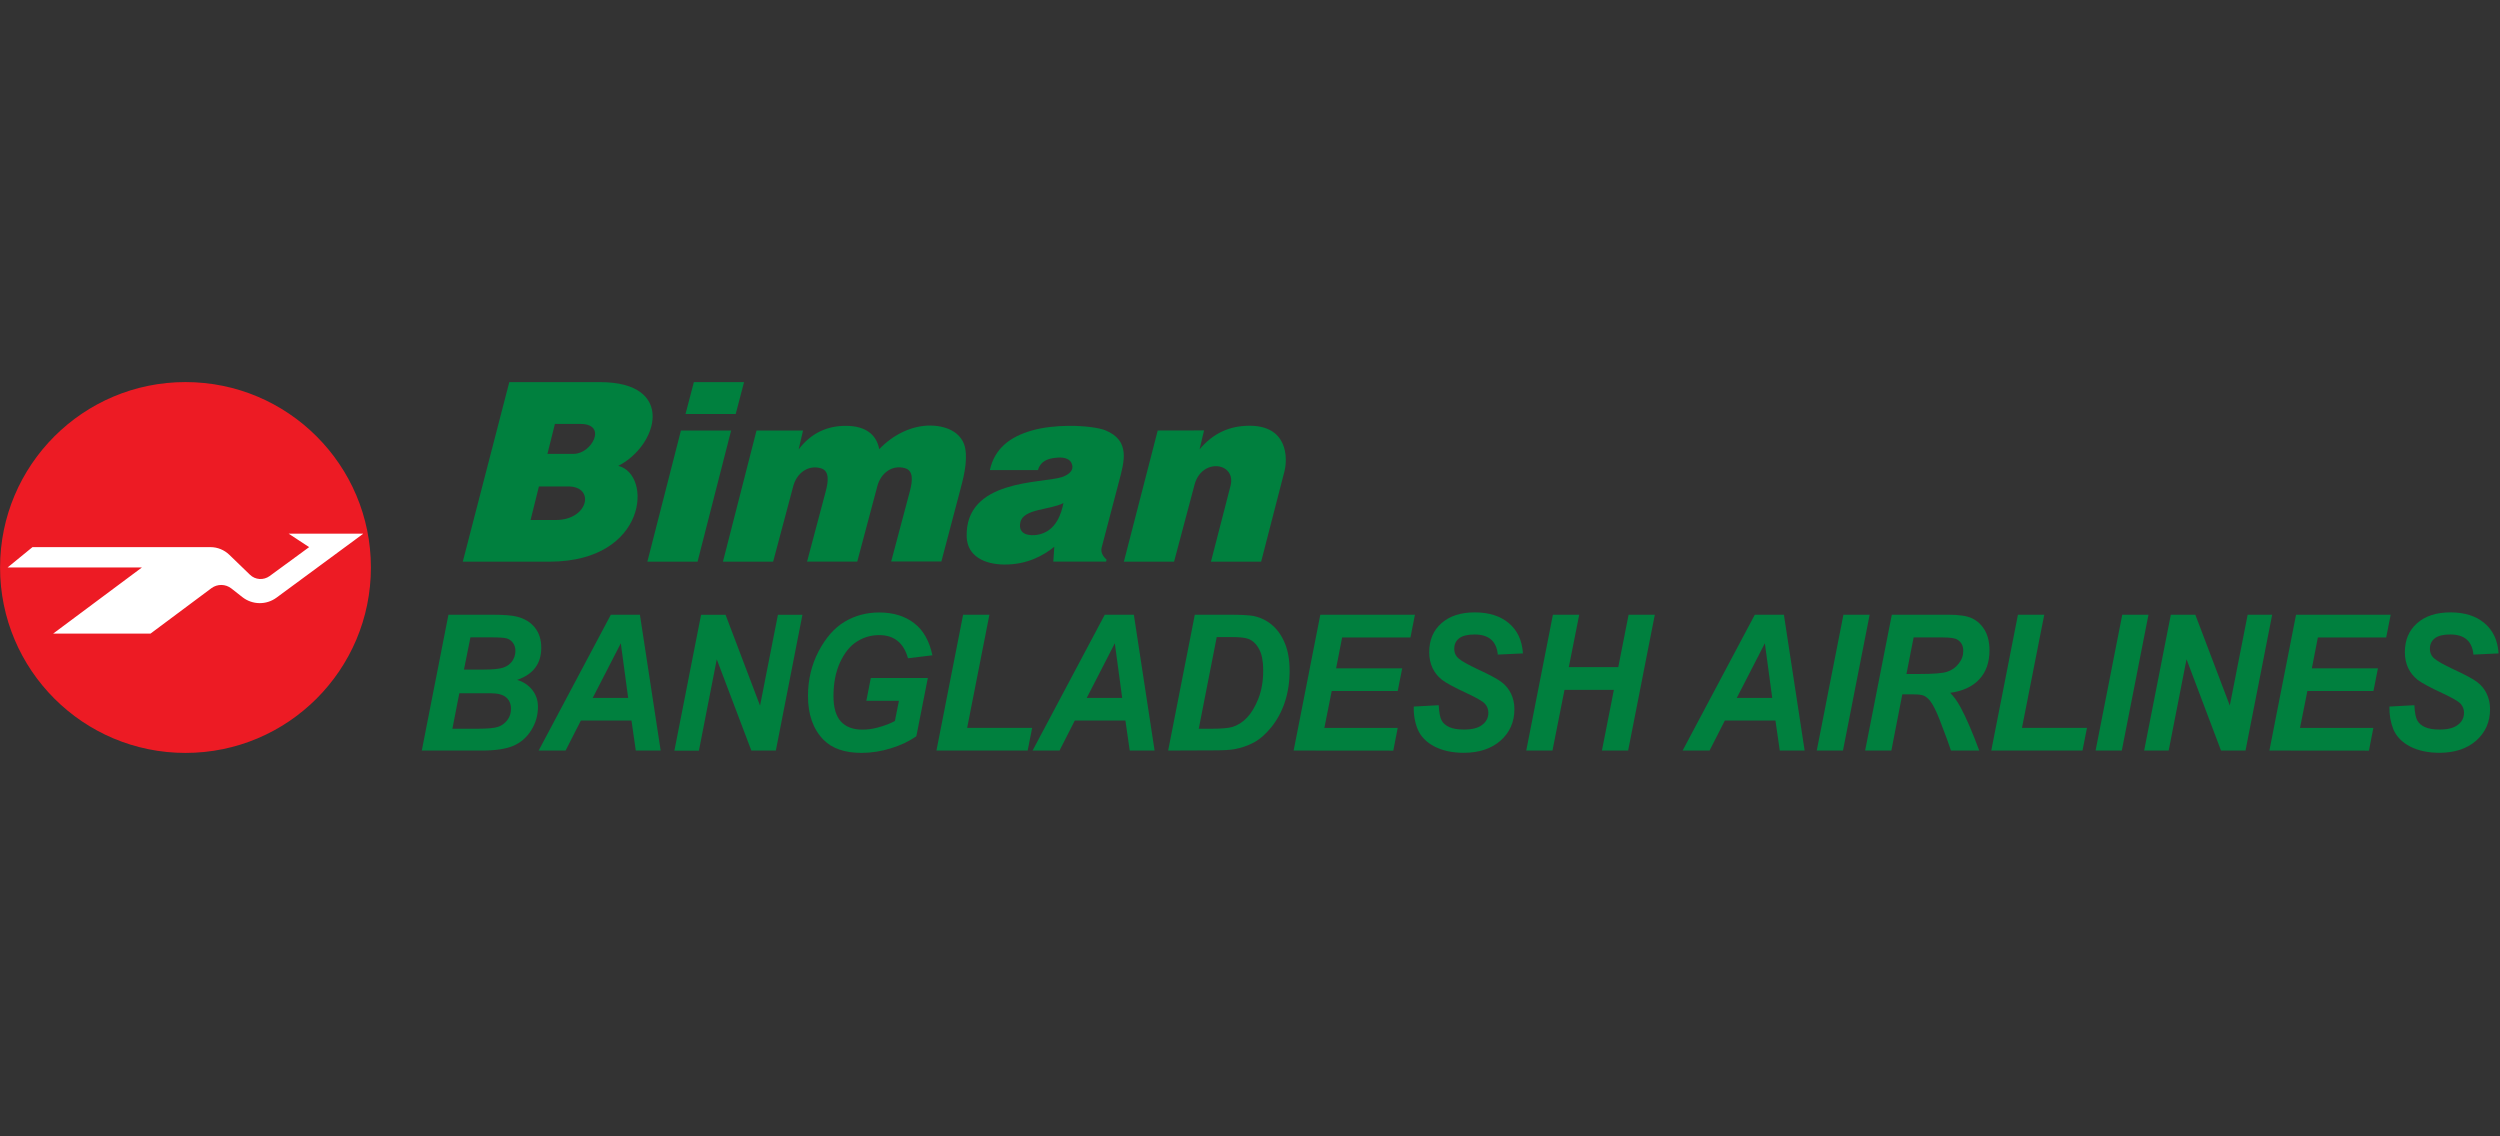<svg xmlns="http://www.w3.org/2000/svg" xmlns:xlink="http://www.w3.org/1999/xlink" id="Layer_1" x="0px" y="0px" viewBox="0 0 220 100" xml:space="preserve"><rect x="0" y="0" width="220" height="100" fill="#333333" stroke="none"/><style type="text/css">	.st0{fill:#007355;stroke:#000000;stroke-width:0.346;stroke-linecap:round;stroke-linejoin:round;}	.st1{fill:none;stroke:#000000;stroke-width:0.346;stroke-linecap:round;stroke-linejoin:round;}	.st2{fill:#ED1C24;stroke:#000000;stroke-width:0.346;stroke-linecap:round;stroke-linejoin:round;}	.st3{fill:#FFFFFF;stroke:#000000;stroke-width:0.346;stroke-linecap:round;stroke-linejoin:round;}	.st4{fill:#FFFFFF;}	.st5{fill-rule:evenodd;clip-rule:evenodd;fill:#04984A;}	.st6{fill-rule:evenodd;clip-rule:evenodd;fill:#FFFFFF;}	.st7{fill-rule:evenodd;clip-rule:evenodd;fill:#EC2227;}	.st8{fill-rule:evenodd;clip-rule:evenodd;fill:#FCEE23;}	.st9{fill:#04984A;}	.st10{fill-rule:evenodd;clip-rule:evenodd;fill:#D3EEFB;}	.st11{fill-rule:evenodd;clip-rule:evenodd;fill:#F6921E;}	.st12{fill-rule:evenodd;clip-rule:evenodd;fill:#0071BB;}	.st13{fill-rule:evenodd;clip-rule:evenodd;fill:#F16548;}	.st14{fill-rule:evenodd;clip-rule:evenodd;fill:#00ADEE;}	.st15{fill-rule:evenodd;clip-rule:evenodd;fill:#00A551;}	.st16{fill:#8F3F97;}	.st17{fill:#F16548;}	.st18{fill-rule:evenodd;clip-rule:evenodd;fill:none;stroke:#F16548;stroke-width:0.425;}	.st19{fill:none;stroke:#00ADEE;stroke-width:0.425;stroke-linecap:round;stroke-linejoin:round;}	.st20{fill-rule:evenodd;clip-rule:evenodd;fill:none;stroke:#00ADEE;stroke-width:0.425;}	.st21{fill-rule:evenodd;clip-rule:evenodd;fill:none;stroke:#00A551;stroke-width:0.595;}	.st22{fill:#231F20;}	.st23{fill:#CCA52E;}	.st24{fill:#ACD8F3;}	.st25{fill:#ED1B24;}	.st26{fill-rule:evenodd;clip-rule:evenodd;fill:#231F20;}	.st27{fill-rule:evenodd;clip-rule:evenodd;fill:#ACD8F3;}	.st28{fill:none;stroke:#231F20;stroke-width:0.169;stroke-miterlimit:5.112;}	.st29{fill:#EC1C24;}	.st30{fill:#D6C9D2;}	.st31{fill:#010101;}	.st32{fill:#FDEB03;}	.st33{fill:#EF412E;}	.st34{fill:#283A83;}	.st35{fill:#FED1A0;}	.st36{fill:#00803E;}	.st37{fill:#176F39;}	.st38{fill:#8A0C1F;}	.st39{fill:#8A0021;}	.st40{fill:#1D1D1B;}	.st41{fill:#CB2026;stroke:#FFCD05;stroke-width:8.431919e-02;stroke-miterlimit:10;}	.st42{fill:#FFCD05;}	.st43{fill:#D1A92B;}	.st44{fill:#5295D0;stroke:#FFCD05;stroke-width:8.431919e-02;stroke-miterlimit:10;}	.st45{fill:#29ABE2;}	.st46{fill:#EB2227;}	.st47{fill:#24A8DE;}	.st48{fill:none;stroke:#231F20;stroke-width:4.587019e-04;stroke-miterlimit:10;}	.st49{fill:#CE9A2C;}	.st50{fill:#3D2977;stroke:#FFCD05;stroke-width:8.431919e-02;stroke-miterlimit:10;}	.st51{fill:#E3B688;}	.st52{fill:#9D9FA2;}	.st53{fill:#A7A9AC;}	.st54{fill:#034EA2;}	.st55{fill:#ED1C24;}	.st56{fill:#4D4D4F;}	.st57{fill-rule:evenodd;clip-rule:evenodd;fill:#ED1B23;}	.st58{fill-rule:evenodd;clip-rule:evenodd;fill:#F8EF22;stroke:#FFFFFF;stroke-width:0.836;stroke-miterlimit:15.269;}	.st59{fill-rule:evenodd;clip-rule:evenodd;fill:#007A43;stroke:#FFFFFF;stroke-width:0.557;stroke-miterlimit:15.269;}	.st60{fill:#FFF200;}	.st61{fill-rule:evenodd;clip-rule:evenodd;fill:#007A43;}	.st62{fill-rule:evenodd;clip-rule:evenodd;fill:#ED1C24;}	.st63{fill:#00A651;}	.st64{stroke:#FFFFFF;stroke-width:0.121;stroke-miterlimit:10;}	.st65{fill:none;}	.st66{fill:#00AEEF;}	.st67{fill:url(#SVGID_1_);}	.st68{fill:url(#SVGID_00000075878321883345642050000009666202466738924194_);}	.st69{fill:url(#SVGID_00000054986361231874272750000006467283917574598574_);}	.st70{fill:url(#SVGID_00000113311585107281090520000003984588066549537932_);}	.st71{fill:url(#SVGID_00000122707519026628193470000007660144598871202205_);}	.st72{fill:url(#SVGID_00000086649275831788381410000004434303556135748532_);}	.st73{fill:url(#SVGID_00000124154069744337307080000001074039751146359957_);}	.st74{fill:url(#SVGID_00000136399641085112193290000010951800949336190646_);}	.st75{fill:url(#SVGID_00000078746486380922677750000014240383108217916330_);}	.st76{fill:url(#SVGID_00000048491842883904811570000015363976127485262249_);}	.st77{fill:url(#SVGID_00000009578374218252725690000016728794158936996272_);}	.st78{fill:url(#SVGID_00000131327669978843002250000016184059026152171664_);}	.st79{fill:url(#SVGID_00000129905979196858283690000000335553505137622420_);}	.st80{fill:url(#SVGID_00000005957990688624062940000006937604431994779023_);}	.st81{fill:url(#SVGID_00000084526324676526062470000005154862563168103059_);}	.st82{fill:url(#SVGID_00000067193984053384488520000007362771833388421567_);}	.st83{fill:url(#SVGID_00000101068712426827673480000015483952896301792395_);}	.st84{fill:url(#SVGID_00000121250215710128868000000000634067978666324920_);}	.st85{fill:url(#SVGID_00000020383633895594470810000003343536213769066142_);}	.st86{fill:url(#SVGID_00000012461381029431161800000001208589361546503327_);}	.st87{fill:url(#SVGID_00000021825151546771887560000014228252261235410081_);}	.st88{fill:url(#SVGID_00000143594965063782736880000001421924556077708689_);}	.st89{fill:url(#SVGID_00000120532273292035720320000013930913587648980382_);}	.st90{fill:url(#SVGID_00000181059432967955745580000015666996321675702969_);}	.st91{fill:url(#SVGID_00000163757508051050832300000018184667384614481556_);}	.st92{fill:url(#SVGID_00000105388238079247733130000000686376968838938258_);}</style><g>	<g id="layer1_00000158710861608632052950000014773814429318688685_">					<g id="g105260_00000165935185449446008420000001195955226963942283_" transform="matrix(0.079,0,0,0.079,16.703,-57.019)">							<g id="g30204_00000116200732541851982330000005555204123513626780_" transform="matrix(1.101,0,0,1.101,498.012,816.289)">									<g id="g27528_00000060751873349984646930000016104837719909207974_" transform="matrix(0.275,0,0,0.275,-642.787,-84.442)">					<path id="path27526_00000034779731050355245260000011862602672285814710_" class="st6" d="M11.4,2082.3      c0-367.4,297.8-665.2,665.2-665.2s665.2,297.8,665.2,665.2s-297.8,665.2-665.2,665.2S11.4,2449.6,11.4,2082.3z"></path>				</g>				<path id="path27314_00000150085801321749844830000017436952911514949802_" class="st25" d="M-456.7,300.7     c-103.6,0-187.6,84-187.6,187.6s84,187.6,187.6,187.6c103.6,0,187.6-84,187.6-187.6S-353.1,300.7-456.7,300.7z M-352.3,454.1     h75.5l-87.8,64.7c-10.3,7.6-24.4,7.4-34.5-0.5l-11.2-8.8c-5.9-4.6-14.1-4.7-20.1-0.3l-61.7,46h-98.5l89.8-66.9h-135.9l25.2-20.6     h180.1c7.1,0,13.9,2.8,19,7.7l20.9,20.2c5.4,5.3,13.8,5.8,19.9,1.4l40-29.3L-352.3,454.1z"></path>			</g>			<g id="g105225_00000074413678670429499890000009889875500921681595_" transform="translate(0,-0.29)">				<g id="g16608_00000137115325058510852700000013859001744349085368_" transform="translate(10.583,304.8)">					<path id="path893_00000077312699351352743550000012688641769603455887_" class="st36" d="M345.3,842.9l-51.8,200h97.3      c108.5-0.5,114.2-97.3,75.9-106.7c44.3-22.6,64.7-93.4-20.6-93.3H345.3z M396.1,889.5h28.7c30.1,0.1,12.3,33.3-7.6,33.3h-29.4      L396.1,889.5z M378.3,959.1h32.6c30.4,0,22.7,37.5-13.9,37.4h-28L378.3,959.1z"></path>					<path id="path3598_00000018936416860522021410000012983712202882003843_" class="st36" d="M550.9,842.9h55.9l-9.3,35.5h-55.9      L550.9,842.9z"></path>					<path id="path3853_00000163063281300500236960000007474185565157467307_" class="st36" d="M499.1,1042.9H555l37.4-146.1h-55.9      L499.1,1042.9z"></path>					<path id="path1232_00000126285449006174965950000017480281053701010064_" class="st36" d="M968.5,891.6      c-13.7,0.1-28.5,1.6-41.1,5.2c-24.6,7.1-41.5,20.1-46.8,44.1h53.6c3.1-11.2,13.5-12.8,17.1-13.4c15.9-2.5,20.9,3.3,21.3,9.6      c0.4,5.8-6.4,9.9-11.7,11.6c-22.5,7.3-108.1,2-106.1,66.6c0.7,21.4,19.7,30.5,41.3,30.8c26.4,0.3,44.5-10.3,56.3-19.8      l-1.1,16.5h58.8l0.5-2.2c-2-1.7-7.1-6.9-5.5-13.2l19.2-73.2c6.1-23,13.1-46-15-57.6C1002,893.7,986.1,891.5,968.5,891.6z       M962.6,977.6c-2.1,10.2-7.6,32.2-29.7,35.5c-6.7,1-21.5,0.6-18.3-14.1C917.9,983.8,947.4,985.5,962.6,977.6z"></path>					<path id="path9454_00000078043196334107814700000002052997068267105428_" class="st36" d="M1067.6,896.8l-37.7,146.1h55.9      l22.8-85.7c8.1-30.5,46.8-24.8,40.1,1.2l-21.8,84.5h55.9l25.9-100.4c4-15.5,3.5-51.7-40-51c-20.5,0.3-38.9,7.7-54.5,26.3      l5-21.1L1067.6,896.8z"></path>					<path id="path11464_00000130633927175109361860000011603840361204691624_" class="st36" d="M720.8,891.6      c-21.3-0.2-39.5,8.1-53.2,26.3l4.9-21.1h-51.8l-37.4,146.1h55.9l22.4-84.1c3.7-14,16.1-24.2,30.9-19.9      c9.5,2.8,8.3,14.3,5.4,25.3l-20.9,78.6h13.6h42.3l22.4-84.1c3.7-14,16.1-24.2,30.9-19.9c9.5,2.8,8.3,14.3,5.4,25.3l-20.9,78.6      h55.9l20.9-79.2c3.2-12,8.5-31.2,5.7-46.6c-2.8-15.6-17.4-25.3-38.7-25.6c-21.3-0.2-42.2,10.6-57.1,26.3      C754.3,901.2,742.1,891.8,720.8,891.6L720.8,891.6z"></path>				</g>				<g id="g68272_00000007391165536974002870000016092207165005205949_">					<g id="g68133_00000088812705517352635640000003824342322252037006_">						<path id="path68050_00000028322570209759837990000011489201012303324303_" class="st36" d="M258.4,1558.1l29.7-151.3h48.7       c13,0,22.3,0.7,27.8,2.2c8.6,2.2,15.2,6.3,19.9,12.3c4.7,6,7,13.4,7,22.2c0,8.9-2.2,16.3-6.7,22.3c-4.5,6-11.2,10.5-20.2,13.6       c7,2.1,12.6,5.8,16.8,11.1c4.3,5.4,6.4,11.6,6.4,18.8c0,9.8-2.6,18.6-7.7,26.5c-5,7.9-11.7,13.6-19.9,17.1       c-8.1,3.4-19.7,5.2-34.7,5.2L258.4,1558.1z M305.4,1467.9h22.4c9.8,0,16.8-0.7,21.1-2.1s7.6-3.7,10.1-7.1       c2.4-3.4,3.7-7.2,3.7-11.6c0-3.5-0.9-6.5-2.7-8.9c-1.8-2.5-4.1-4.1-6.9-5c-2.8-0.8-8.7-1.2-17.9-1.2h-22.6L305.4,1467.9z        M292.5,1533.8h28.2c11,0,18.6-0.7,22.7-2.1c4.1-1.4,7.5-3.9,10.3-7.5c2.8-3.7,4.1-7.9,4.1-12.5c0-5.4-1.8-9.7-5.4-12.8       c-3.6-3.1-9.3-4.6-17.2-4.6h-35L292.5,1533.8z"></path>						<path id="path68052_00000040543862033758578940000007957866673322249662_" class="st36" d="M492,1524.7h-56.4l-17,33.4h-30       l80.4-151.3h32.4l23.1,151.3h-27.7L492,1524.7z M488.3,1499.5l-8.2-60.9l-31.3,60.9H488.3z"></path>						<path id="path68054_00000137105322446927476750000007374636828986451610_" class="st36" d="M652.8,1558.1h-27.3L587,1456.5       l-19.9,101.7h-27.3l29.7-151.3h27.3l38.4,101.2l19.9-101.2h27.3L652.8,1558.1z"></path>						<path id="path68056_00000093864539684486144590000015985696657149100967_" class="st36" d="M758.6,1477.3h63.5l-12.8,64.9       c-7.9,5.5-17.3,10-28.3,13.4c-11,3.4-21.8,5.1-32.7,5.1c-18.8,0-32.9-4.9-42.5-14.7c-11.4-11.7-17.2-27.9-17.2-48.6       c0-18,3.9-34.6,11.7-49.6c7.9-15.1,17.5-26.2,29-33.1c11.5-6.9,24.4-10.4,38.6-10.4c15.6,0,28.5,3.9,38.8,11.8       c10.3,7.8,17.1,19.8,20.5,35.9l-27.2,3.3c-4.8-17.2-15.5-25.8-32.1-25.8c-9,0-17.3,2.4-24.8,7.2c-7.6,4.7-13.8,12.5-18.8,23.2       c-4.9,10.7-7.3,23.3-7.3,37.6c0,12.9,2.8,22.3,8.3,28.3c5.5,6,13.5,9,23.9,9c5.8,0,11.5-0.8,17-2.3c7.5-2,13.9-4.4,19.2-7.3       l4.5-22.5h-36.3L758.6,1477.3z"></path>						<path id="path68058_00000098193134105702234070000009094169555020240262_" class="st36" d="M831.7,1558.1l29.7-151.3h29.3       l-24.8,126h72.4l-5,25.3L831.7,1558.1z"></path>						<path id="path68060_00000082363228122451356910000000030752246541121428_" class="st36" d="M1042.2,1524.7h-56.4l-17,33.4h-30       l80.4-151.3h32.4l23.1,151.3H1047L1042.2,1524.7z M1038.6,1499.5l-8.2-60.9l-31.3,60.9L1038.6,1499.5z"></path>						<path id="path68062_00000168109513268204192200000015633875155836242353_" class="st36" d="M1089.8,1558.1l29.7-151.3h38.3       c13.3,0,22.4,0.5,27.1,1.4c8,1.7,14.9,5.1,20.8,10.2c6,5.1,10.7,11.9,14.2,20.4c3.5,8.5,5.2,18.6,5.2,30.5       c0,12.5-1.8,24.1-5.3,34.8c-3.5,10.6-8.6,19.9-15,27.9c-6.4,7.9-13,13.7-19.9,17.3c-6.9,3.6-14,6-21.5,7.3       c-4.9,0.9-12.7,1.3-23.4,1.3L1089.8,1558.1z M1123.9,1533.8h14.8c10.8,0,18.4-0.7,22.7-2c5.7-1.7,11-5,16-10.1       c5-5.2,9.3-12.3,12.9-21.4c3.6-9.2,5.4-19.7,5.4-31.7c0-9.9-1.5-17.7-4.5-23.3c-2.9-5.6-6.9-9.5-11.8-11.5       c-3.5-1.4-9.7-2.1-18.6-2.1h-16.9L1123.9,1533.8z"></path>						<path id="path68064_00000099655920650261769040000015012605517540312707_" class="st36" d="M1229.6,1558.1l29.7-151.3h105.4       l-5,25.3h-76.1l-6.7,34.4h73.6l-5,25.3H1272l-8.2,41.1h81.7l-4.9,25.3L1229.6,1558.1z"></path>						<path id="path68066_00000175293880758892650110000010661950507386905746_" class="st36" d="M1363.4,1509.1l27.8-1.5       c0.4,8.1,1.5,13.8,3.2,16.9c1.7,3.2,4.6,5.7,8.6,7.5c4,1.8,9.5,2.7,16.4,2.7c9,0,15.7-1.7,20.2-5.2c4.6-3.4,6.9-7.9,6.9-13.5       c0-3.9-1.3-7.3-3.9-10.1c-2.6-2.8-9.3-6.6-20.2-11.7c-13.8-6.4-23-11.4-27.6-14.9c-4.5-3.6-8-7.9-10.5-13.1       c-2.4-5.2-3.7-11-3.7-17.6c0-13.5,4.5-24.3,13.6-32.3c9.1-8.1,21.5-12.1,37.1-12.1c15.9,0,28.5,4,38,12       c9.5,8,14.8,19.2,15.7,33.7l-28,1.3c-1.4-14.9-10-22.4-25.8-22.4c-7.8,0-13.6,1.4-17.3,4.3c-3.6,2.8-5.4,6.7-5.4,11.7       c0,4.5,1.7,8.2,5.2,11c3.4,2.9,10.3,6.7,20.6,11.6c13.6,6.3,22.7,11.1,27.2,14.7c4.5,3.4,7.9,7.7,10.3,12.8       c2.4,5,3.7,10.7,3.7,17.1c0,14.3-5.2,26-15.5,35.1c-10.3,9-24,13.5-40.9,13.5c-12.8,0-23.7-2.4-32.8-7.1       c-9-4.7-15.1-11.1-18.5-19C1364.6,1526.7,1363.1,1518.2,1363.4,1509.1L1363.4,1509.1z"></path>						<path id="path68068_00000023254023378637760540000015950341563837414302_" class="st36" d="M1586.3,1490.5h-55l-13.4,67.6       h-29.2l29.7-151.3h29.3l-11.6,58.4h55.1l11.5-58.4h29.2l-29.7,151.3h-29.2L1586.3,1490.5z"></path>					</g>					<g id="g68143_00000067931553745127044400000003315696866125787838_">						<path id="path68070_00000082367179617664244050000016600038366095704759_" class="st36" d="M1766.3,1524.7h-56.4l-17,33.4h-30       l80.4-151.3h32.4l23.1,151.3h-27.7L1766.3,1524.7z M1762.7,1499.5l-8.2-60.9l-31.3,60.9L1762.7,1499.5z"></path>						<path id="path68072_00000023971753653365590390000007997245045578683019_" class="st36" d="M1812.3,1558.1l29.7-151.3h29.2       l-29.7,151.3H1812.3z"></path>						<path id="path68074_00000044859695144629588260000005192417644631550112_" class="st36" d="M1895.4,1558.1h-29.2l29.7-151.3       h63.3c11.7,0,20.4,1.3,26.1,4s10.4,7,14,13c3.6,6,5.4,13.6,5.4,22.7c0,13.4-3.8,24.2-11.4,32.3c-7.5,8.1-18.3,13-32.4,15       c3.9,3.8,7.8,9.2,11.6,16.1c6.3,11.7,13.2,27.8,20.8,48.2h-31.5c-1.3-4.3-5.5-15.9-12.8-34.8c-3.8-9.7-7.3-16.5-10.4-20.5       c-2.3-2.8-4.6-4.7-7-5.8c-2.4-1-6.3-1.5-11.9-1.5h-12.1L1895.4,1558.1z M1912.2,1472.8h15.5c14.7,0,24.6-0.8,29.7-2.4       c5.2-1.7,9.5-4.6,12.9-9c3.5-4.3,5.2-9.1,5.2-14.3c0-5.7-2.2-9.9-6.5-12.5c-2.5-1.7-8-2.5-16.6-2.5h-32.2L1912.2,1472.8z"></path>						<path id="path68076_00000076588937884991958820000007287362170358652569_" class="st36" d="M2006.7,1558.1l29.7-151.3h29.3       l-24.8,126h72.4l-5,25.3L2006.7,1558.1z"></path>						<path id="path68078_00000111914057817842184420000001248150309083515788_" class="st36" d="M2122.9,1558.1l29.7-151.3h29.2       l-29.7,151.3H2122.9z"></path>						<path id="path68080_00000027578195680168470410000006762374160935103900_" class="st36" d="M2289.9,1558.1h-27.3l-38.4-101.7       l-19.9,101.7h-27.3l29.7-151.3h27.3l38.4,101.2l19.9-101.2h27.3L2289.9,1558.1z"></path>						<path id="path68082_00000140703169092750157240000017095045137390416555_" class="st36" d="M2316.5,1558.1l29.7-151.3h105.4       l-5,25.3h-76.1l-6.7,34.4h73.6l-5,25.3h-73.6l-8.2,41.1h81.7l-4.9,25.3L2316.5,1558.1z"></path>						<path id="path68084_00000129927077238127332390000001155488701599168160_" class="st36" d="M2450.2,1509.1l27.8-1.5       c0.4,8.1,1.5,13.8,3.2,16.9c1.7,3.2,4.6,5.7,8.6,7.5c4,1.8,9.5,2.7,16.4,2.7c9,0,15.7-1.7,20.2-5.2c4.6-3.4,6.9-7.9,6.9-13.5       c0-3.9-1.3-7.3-3.9-10.1c-2.6-2.8-9.3-6.6-20.2-11.7c-13.8-6.4-23-11.4-27.6-14.9c-4.5-3.6-8-7.9-10.5-13.1       c-2.4-5.2-3.7-11-3.7-17.6c0-13.5,4.5-24.3,13.6-32.3c9.1-8.1,21.5-12.1,37.1-12.1c15.9,0,28.5,4,38,12       c9.5,8,14.8,19.2,15.7,33.7l-28,1.3c-1.4-14.9-10-22.4-25.8-22.4c-7.8,0-13.6,1.4-17.3,4.3c-3.6,2.8-5.4,6.7-5.4,11.7       c0,4.5,1.7,8.2,5.2,11c3.4,2.9,10.3,6.7,20.6,11.6c13.6,6.3,22.7,11.1,27.2,14.7c4.5,3.4,7.9,7.7,10.3,12.8       c2.4,5,3.7,10.7,3.7,17.1c0,14.3-5.2,26-15.5,35.1c-10.3,9-24,13.5-40.9,13.5c-12.8,0-23.7-2.4-32.8-7.1       c-9-4.7-15.1-11.1-18.5-19C2451.5,1526.7,2450,1518.2,2450.2,1509.1L2450.2,1509.1z"></path>					</g>				</g>			</g>		</g>	</g></g></svg>